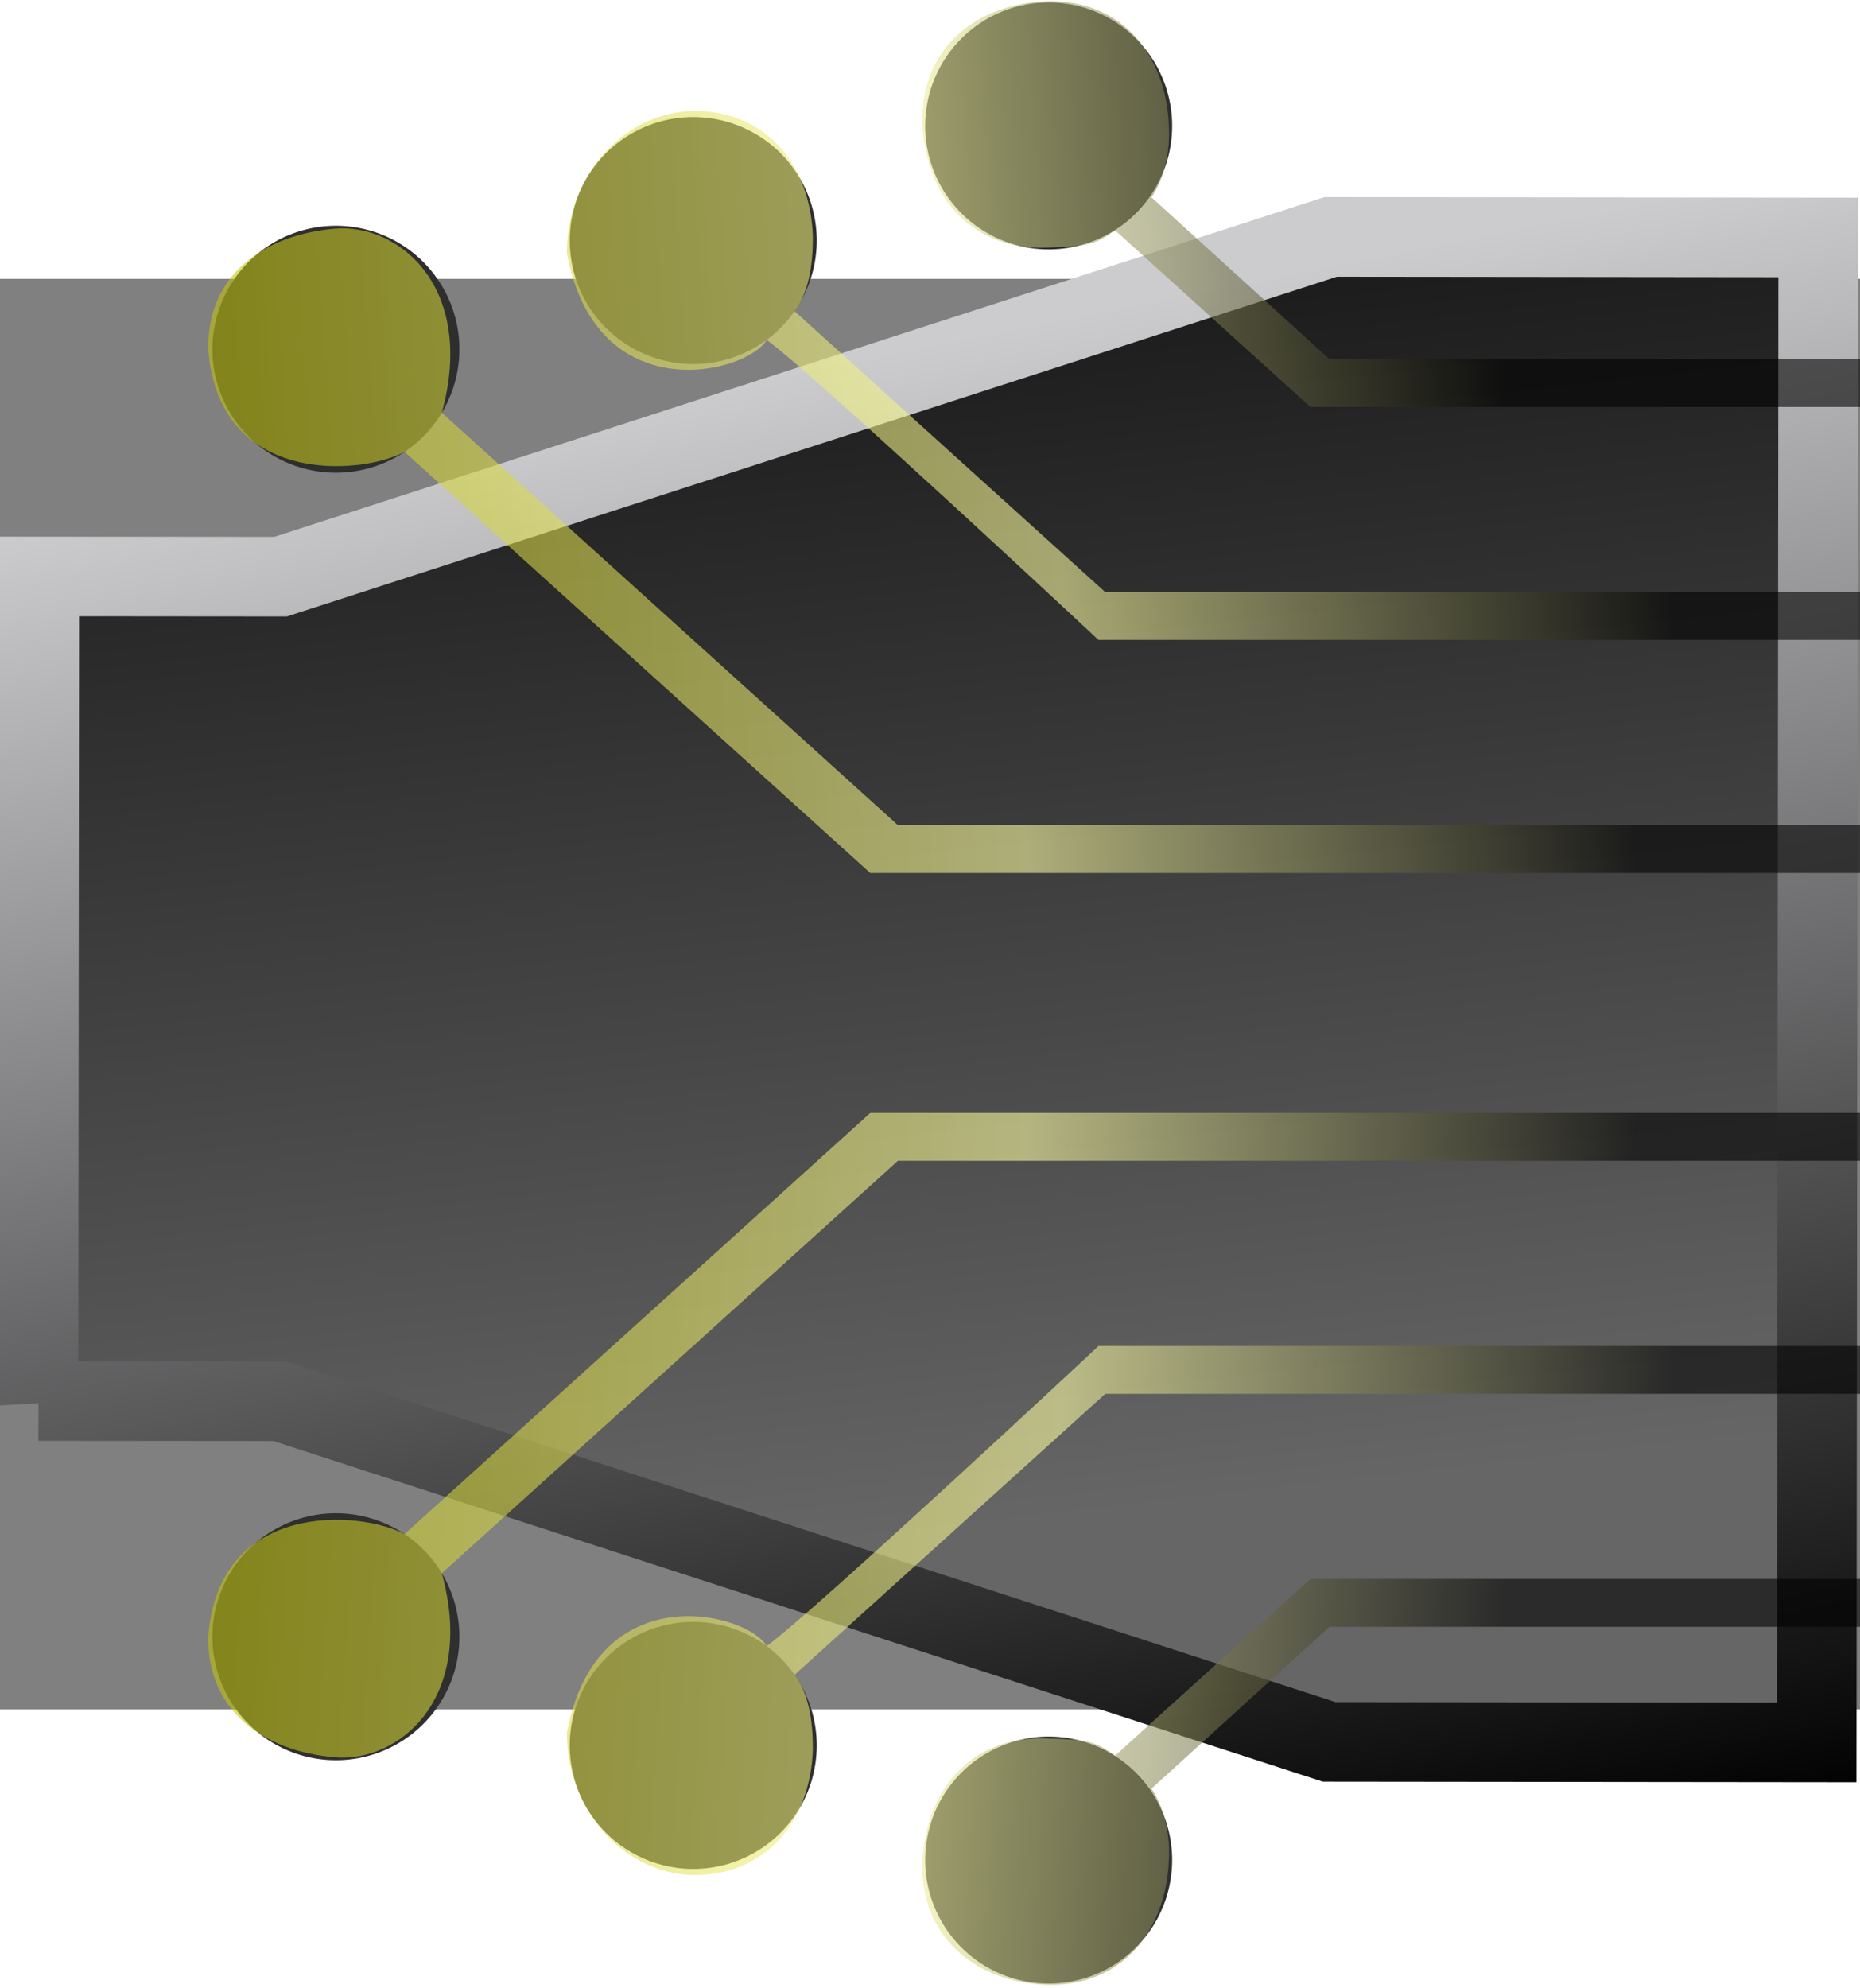 <?xml version="1.0" encoding="UTF-8" standalone="no"?>
<!-- Created with Inkscape (http://www.inkscape.org/) -->

<svg
   xmlns:dc="http://purl.org/dc/elements/1.1/"
   xmlns:cc="http://creativecommons.org/ns#"
   xmlns:rdf="http://www.w3.org/1999/02/22-rdf-syntax-ns#"
   xmlns:svg="http://www.w3.org/2000/svg"
   xmlns="http://www.w3.org/2000/svg"
   xmlns:xlink="http://www.w3.org/1999/xlink"
   xmlns:sodipodi="http://sodipodi.sourceforge.net/DTD/sodipodi-0.dtd"
   xmlns:inkscape="http://www.inkscape.org/namespaces/inkscape"
   width="199.91"
   height="213.691"
   viewBox="0 0 56.419 43.392"
   id="svg6015"
   version="1.1"
   inkscape:version="0.91 r13725"
   sodipodi:docname="machinehead18.svg">
  <rect x="0" y="0" width="56.419" height="43.392" fill="#808080" stroke="none"/>
  <defs
     id="defs6017">
    <linearGradient
       inkscape:collect="always"
       xlink:href="#linearGradient4284-6"
       id="linearGradient90390"
       gradientUnits="userSpaceOnUse"
       gradientTransform="matrix(118.41,19.927,-19.927,118.41,-44231.327,-21195.878)"
       x1="395.255"
       y1="112.707"
       x2="395.66"
       y2="114.139" />
    <linearGradient
       inkscape:collect="always"
       id="linearGradient4284-6">
      <stop
         style="stop-color:#000000;stop-opacity:1"
         offset="0"
         id="stop4286-6" />
      <stop
         style="stop-color:#666666;stop-opacity:1"
         offset="1"
         id="stop4288-8" />
    </linearGradient>
    <linearGradient
       inkscape:collect="always"
       xlink:href="#linearGradient4266-7"
       id="linearGradient90392"
       gradientUnits="userSpaceOnUse"
       gradientTransform="matrix(0.004,-4.281,4.281,0.004,179.029,4411.27)"
       x1="1011.346"
       y1="23.932"
       x2="971.604"
       y2="31.883" />
    <linearGradient
       inkscape:collect="always"
       id="linearGradient4266-7">
      <stop
         style="stop-color:#cccccf;stop-opacity:1"
         offset="0"
         id="stop4268-8" />
      <stop
         style="stop-color:#000000;stop-opacity:1"
         offset="1"
         id="stop4270-9" />
    </linearGradient>
    <linearGradient
       inkscape:collect="always"
       xlink:href="#linearGradient4240-5-9"
       id="linearGradient5676"
       gradientUnits="userSpaceOnUse"
       gradientTransform="matrix(118.41,19.927,-19.927,118.41,-46260.078,-21725.09)"
       x1="411.735"
       y1="115.084"
       x2="413.004"
       y2="114.787" />
    <linearGradient
       id="linearGradient4240-5-9">
      <stop
         style="stop-color:#bcbc00;stop-opacity:1;"
         offset="0"
         id="stop4242-8-8" />
      <stop
         id="stop4248-8-1"
         offset="0.584"
         style="stop-color:#ffffa5;stop-opacity:1;" />
      <stop
         style="stop-color:#000000;stop-opacity:1"
         offset="1"
         id="stop4244-4-5" />
    </linearGradient>
    <linearGradient
       inkscape:collect="always"
       xlink:href="#linearGradient4240-5-9"
       id="linearGradient5607"
       gradientUnits="userSpaceOnUse"
       gradientTransform="matrix(118.41,19.927,-19.927,118.41,-46254.285,-21724.229)"
       x1="411.735"
       y1="115.084"
       x2="413.004"
       y2="114.787" />
    <linearGradient
       inkscape:collect="always"
       xlink:href="#linearGradient4240-5-9"
       id="linearGradient6013"
       gradientUnits="userSpaceOnUse"
       gradientTransform="matrix(118.41,19.927,-19.927,118.41,-46270.912,-21726.236)"
       x1="411.735"
       y1="115.084"
       x2="413.004"
       y2="114.787" />
    <linearGradient
       inkscape:collect="always"
       xlink:href="#linearGradient4240-5-9"
       id="linearGradient5839"
       gradientUnits="userSpaceOnUse"
       gradientTransform="matrix(118.41,-19.927,-19.927,-118.41,-46260.078,22029.171)"
       x1="411.735"
       y1="115.084"
       x2="413.004"
       y2="114.787" />
    <linearGradient
       inkscape:collect="always"
       xlink:href="#linearGradient4240-5-9"
       id="linearGradient5841"
       gradientUnits="userSpaceOnUse"
       gradientTransform="matrix(118.41,-19.927,-19.927,-118.41,-46254.285,22028.31)"
       x1="411.735"
       y1="115.084"
       x2="413.004"
       y2="114.787" />
    <linearGradient
       inkscape:collect="always"
       xlink:href="#linearGradient4240-5-9"
       id="linearGradient5843"
       gradientUnits="userSpaceOnUse"
       gradientTransform="matrix(118.41,-19.927,-19.927,-118.41,-46270.912,22030.317)"
       x1="411.735"
       y1="115.084"
       x2="413.004"
       y2="114.787" />
  </defs>
  <sodipodi:namedview
     id="base"
     pagecolor="#ffffff"
     bordercolor="#666666"
     borderopacity="1.0"
     inkscape:pageopacity="0.0"
     inkscape:pageshadow="2"
     inkscape:zoom="0.35"
     inkscape:cx="-287.85714"
     inkscape:cy="520"
     inkscape:document-units="px"
     inkscape:current-layer="layer1"
     showgrid="false"
     units="px"
     inkscape:window-width="1440"
     inkscape:window-height="851"
     inkscape:window-x="0"
     inkscape:window-y="25"
     inkscape:window-maximized="1" />
  <g
     inkscape:label="Layer 1"
     inkscape:groupmode="layer"
     id="layer1"
     transform="translate(0,-1075.363)">
    <g
       transform="matrix(0.282,0,0,0.282,-51.736,1054.149)"
       style="display:inline"
       id="g6645">
      <path
         sodipodi:nodetypes="cccccccccc"
         d="m 187.598,195.931 25.954,0.023 112.876,36.638 52.442,0.058 0.165,-161.876 -52.442,-0.058 -112.95,36.542 -25.955,-0.023 -0.09,88.699 z"
         style="display:inline;fill:url(#linearGradient90390);fill-opacity:1;fill-rule:evenodd;stroke:url(#linearGradient90392);stroke-width:8.562;stroke-miterlimit:4;stroke-dasharray:none"
         id="path8575"
         inkscape:connector-curvature="0" />
      <g
         style="fill:#2f2f2f;fill-opacity:1"
         id="g5945">
        <path
           style="display:inline;opacity:1;fill:#2f2f2f;fill-opacity:1;stroke:none;stroke-width:8.562;stroke-miterlimit:4;stroke-dasharray:none;stroke-opacity:1"
           d="m 232.235,225.362 a 13.283,13.283 0 0 0 -8.543,-16.713 13.283,13.283 0 0 0 -16.726,8.516 13.283,13.283 0 0 0 8.49,16.74 13.283,13.283 0 0 0 16.753,-8.463"
           id="path5831"
           inkscape:connector-curvature="0" />
        <path
           inkscape:connector-curvature="0"
           id="path5833"
           d="m 270.671,237.05 a 13.283,13.283 0 0 0 -8.543,-16.713 13.283,13.283 0 0 0 -16.726,8.516 13.283,13.283 0 0 0 8.49,16.74 13.283,13.283 0 0 0 16.753,-8.463"
           style="display:inline;opacity:1;fill:#2f2f2f;fill-opacity:1;stroke:none;stroke-width:8.562;stroke-miterlimit:4;stroke-dasharray:none;stroke-opacity:1" />
        <path
           style="display:inline;opacity:1;fill:#2f2f2f;fill-opacity:1;stroke:none;stroke-width:8.562;stroke-miterlimit:4;stroke-dasharray:none;stroke-opacity:1"
           d="m 308.899,249.383 a 13.283,13.283 0 0 0 -8.543,-16.713 13.283,13.283 0 0 0 -16.726,8.516 13.283,13.283 0 0 0 8.49,16.74 13.283,13.283 0 0 0 16.753,-8.463"
           id="path5835"
           inkscape:connector-curvature="0" />
      </g>
      <g
         style="fill:#2e2e2e;fill-opacity:1"
         id="g5936">
        <path
           inkscape:connector-curvature="0"
           id="path5668"
           d="m 232.235,78.719 a 13.283,13.283 0 0 1 -8.543,16.713 13.283,13.283 0 0 1 -16.726,-8.516 13.283,13.283 0 0 1 8.49,-16.74 13.283,13.283 0 0 1 16.753,8.463"
           style="display:inline;opacity:1;fill:#2e2e2e;fill-opacity:1;stroke:none;stroke-width:8.562;stroke-miterlimit:4;stroke-dasharray:none;stroke-opacity:1" />
        <path
           style="display:inline;opacity:1;fill:#2e2e2e;fill-opacity:1;stroke:none;stroke-width:8.562;stroke-miterlimit:4;stroke-dasharray:none;stroke-opacity:1"
           d="m 270.671,67.031 a 13.283,13.283 0 0 1 -8.543,16.713 13.283,13.283 0 0 1 -16.726,-8.516 13.283,13.283 0 0 1 8.49,-16.74 13.283,13.283 0 0 1 16.753,8.463"
           id="path5670"
           inkscape:connector-curvature="0" />
        <path
           inkscape:connector-curvature="0"
           id="path5672"
           d="m 308.899,54.698 a 13.283,13.283 0 0 1 -8.543,16.713 13.283,13.283 0 0 1 -16.726,-8.516 13.283,13.283 0 0 1 8.49,-16.74 13.283,13.283 0 0 1 16.753,8.463"
           style="display:inline;opacity:1;fill:#2e2e2e;fill-opacity:1;stroke:none;stroke-width:8.562;stroke-miterlimit:4;stroke-dasharray:none;stroke-opacity:1" />
      </g>
      <path
         sodipodi:nodetypes="ccccccccc"
         inkscape:connector-curvature="0"
         id="path5660"
         d="m 431.478,133.988 -151.436,0 -49.058,-44.359 c 3.697,-13.433 -4.583,-20.407 -11.541,-19.797 -7.799,0.685 -13.686,5.112 -13.586,12.934 1.095,14.767 16.39,13.601 21.118,11.073 l 50.09,45.292 154.412,0 c 0.527,-1.689 0.982,-3.712 0,-5.143 z"
         style="display:inline;opacity:0.58;fill:url(#linearGradient5676);fill-opacity:1;fill-rule:evenodd;stroke:none" />
      <path
         sodipodi:nodetypes="cccccccccccc"
         inkscape:connector-curvature="0"
         id="path5658"
         d="m 431.478,108.926 -41.53,0 -87.598,0 -33.423,-30.222 c 1.575,-2.122 1.955,-4.995 1.966,-7.952 -0.218,-7.829 -5.125,-13.684 -12.934,-13.586 -7.835,0.252 -13.614,7.523 -13.513,15.324 3.132,16.987 19.396,12.945 21.478,9.301 4.995,3.605 35.696,32.277 35.696,32.277 l 91.411,0 38.448,0 z"
         style="display:inline;opacity:0.58;fill:url(#linearGradient5607);fill-opacity:1;fill-rule:evenodd;stroke:none" />
      <path
         sodipodi:nodetypes="cccccccccccccc"
         inkscape:connector-curvature="0"
         id="path4185"
         d="m 382.948,83.863 -37.956,0 -18.533,0 -19.137,-17.397 c 1.306,-1.972 2.012,-4.75 1.87,-7.526 -0.241,-7.833 -5.123,-13.692 -12.934,-13.586 -7.827,0.206 -13.694,5.111 -13.586,12.934 0.191,7.837 5.112,13.687 12.934,13.586 3.34,-0.168 5.379,0.121 7.774,-1.887 l 21.034,19.019 20.041,2e-6 87.022,0 0,-5.143 z"
         style="display:inline;opacity:0.58;fill:url(#linearGradient6013);fill-opacity:1;fill-rule:evenodd;stroke:none" />
      <path
         style="display:inline;opacity:0.58;fill:url(#linearGradient5839);fill-opacity:1;fill-rule:evenodd;stroke:none"
         d="m 431.478,170.092 -151.436,0 -49.058,44.359 c 3.697,13.433 -4.583,20.407 -11.541,19.797 -7.799,-0.685 -13.686,-5.112 -13.586,-12.934 1.095,-14.767 16.39,-13.601 21.118,-11.073 l 50.09,-45.292 154.412,0 c 0.527,1.689 0.982,3.712 0,5.143 z"
         id="path5823"
         inkscape:connector-curvature="0"
         sodipodi:nodetypes="ccccccccc" />
      <path
         style="display:inline;opacity:0.58;fill:url(#linearGradient5841);fill-opacity:1;fill-rule:evenodd;stroke:none"
         d="m 431.478,195.155 -41.53,0 -87.598,0 -33.423,30.222 c 1.575,2.122 1.955,4.995 1.966,7.952 -0.218,7.829 -5.125,13.684 -12.934,13.586 -7.835,-0.252 -13.614,-7.523 -13.513,-15.324 3.132,-16.987 19.396,-12.945 21.478,-9.301 4.995,-3.605 35.696,-32.277 35.696,-32.277 l 91.411,0 38.448,0 z"
         id="path5825"
         inkscape:connector-curvature="0"
         sodipodi:nodetypes="cccccccccccc" />
      <path
         style="display:inline;opacity:0.58;fill:url(#linearGradient5843);fill-opacity:1;fill-rule:evenodd;stroke:none"
         d="m 382.948,220.217 -37.956,0 -18.533,0 -19.137,17.397 c 1.306,1.972 2.012,4.75 1.87,7.526 -0.241,7.833 -5.123,13.692 -12.934,13.586 -7.827,-0.206 -13.694,-5.111 -13.586,-12.934 0.191,-7.837 5.112,-13.687 12.934,-13.586 3.34,0.168 5.379,-0.121 7.774,1.887 l 21.034,-19.019 20.041,0 87.022,0 0,5.143 z"
         id="path5827"
         inkscape:connector-curvature="0"
         sodipodi:nodetypes="cccccccccccccc" />
    </g>
  </g>
</svg>
